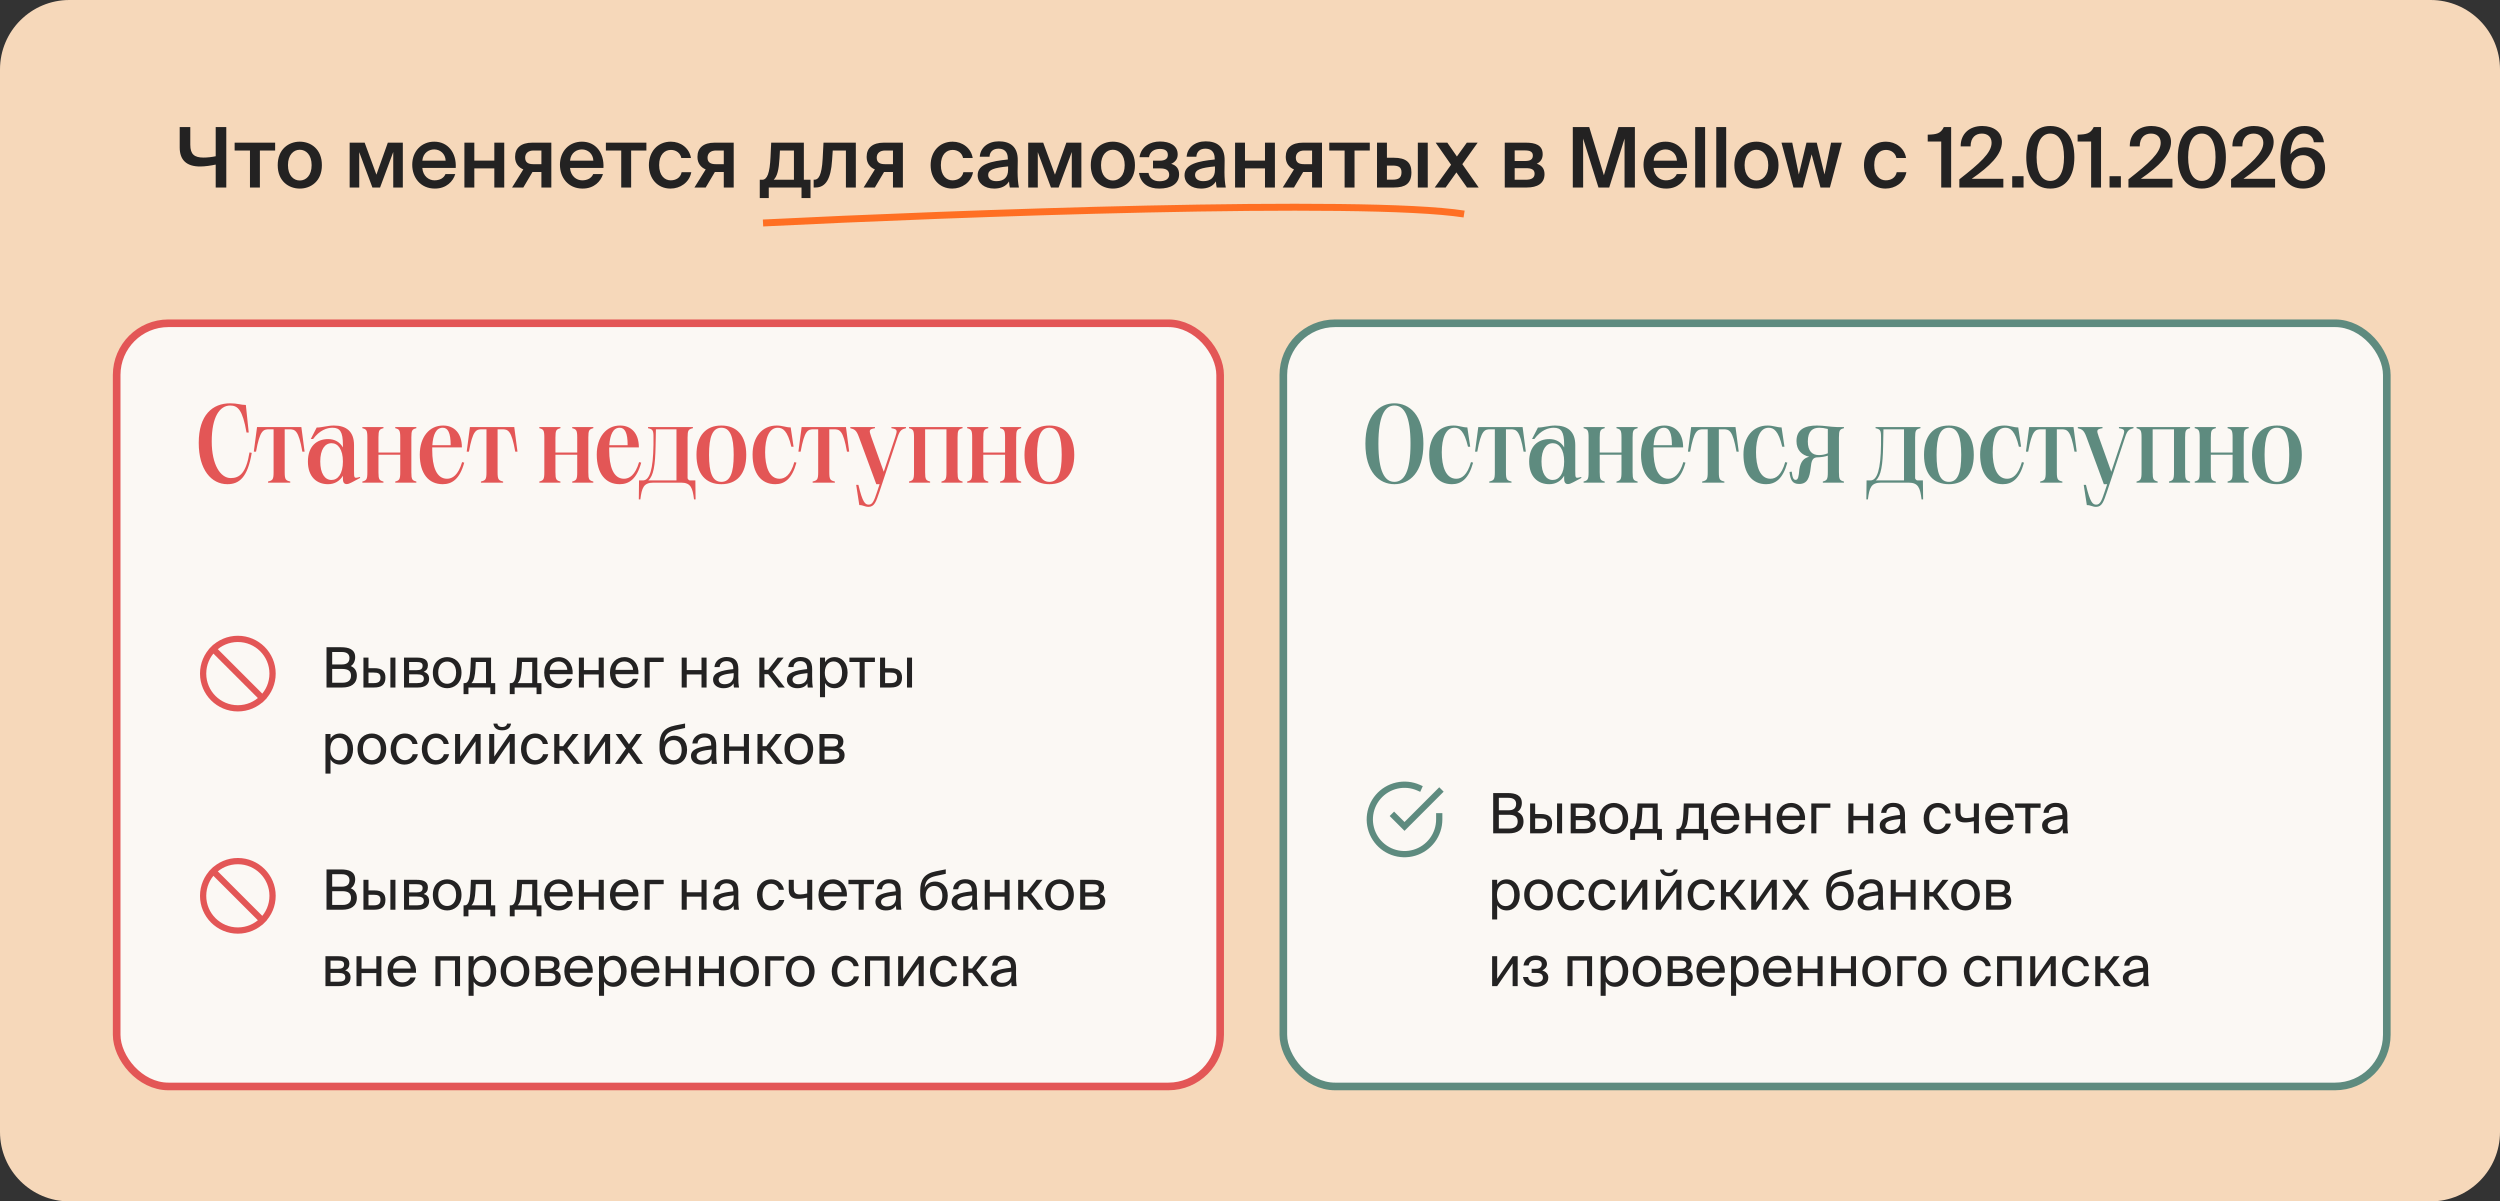 <svg width="720" height="346" viewBox="0 0 720 346" fill="none" xmlns="http://www.w3.org/2000/svg">
<rect x="0" y="0" width="720" height="346" fill="#333333" stroke="none"/>
<path d="M0 20C0 8.954 8.954 0 20 0H700C711.046 0 720 8.954 720 20V326C720 337.046 711.046 346 700 346H20C8.954 346 0 337.046 0 326V20Z" fill="#F6D8BA"/>
<path d="M65.171 54H62.123V47.4C60.755 47.688 59.075 47.952 57.635 47.952C53.747 47.952 51.755 46.104 51.755 42.48V36.6H54.803V41.688C54.803 44.448 55.979 45.384 58.643 45.384C59.651 45.384 61.019 45.24 62.123 45V36.6H65.171V54ZM74.847 43.344V54H71.991V43.344H67.575V41.088H79.239V43.344H74.847ZM92.702 47.568C92.702 52.224 89.486 54.312 86.342 54.312C83.198 54.312 79.982 52.224 79.982 47.568C79.982 42.912 83.198 40.8 86.342 40.8C89.486 40.8 92.702 42.912 92.702 47.568ZM86.342 51.984C88.142 51.984 89.75 50.544 89.75 47.568C89.75 44.592 88.142 43.128 86.342 43.128C84.542 43.128 82.934 44.592 82.934 47.568C82.934 50.544 84.542 51.984 86.342 51.984ZM116.013 54H113.253V43.776L109.461 54H107.253L103.461 43.824V54H100.701V41.088H105.021L108.405 50.304L111.693 41.088H116.013V54ZM121.628 48.36C121.82 50.76 123.5 51.936 125.132 51.936C126.62 51.936 127.796 51.336 128.3 50.136H131.108C130.508 52.2 128.588 54.312 125.252 54.312C121.1 54.312 118.724 51.144 118.724 47.448C118.724 43.56 121.388 40.8 125.06 40.8C129.02 40.8 131.492 44.016 131.252 48.36H121.628ZM121.628 46.272H128.348C128.276 44.256 126.74 43.032 125.06 43.032C123.716 43.032 121.868 43.824 121.628 46.272ZM142.364 54V48.504H136.604V54H133.748V41.088H136.604V46.248H142.364V41.088H145.22V54H142.364ZM158.781 54H155.925V49.536H153.357L150.717 54H147.477L150.717 48.792C149.349 48.24 148.341 47.04 148.341 45.192C148.341 42.576 150.069 41.088 153.285 41.088H158.781V54ZM153.693 43.344C152.205 43.344 151.245 44.088 151.245 45.408C151.245 46.776 152.133 47.28 153.573 47.28H155.925V43.344H153.693ZM164.168 48.36C164.36 50.76 166.04 51.936 167.672 51.936C169.16 51.936 170.336 51.336 170.84 50.136H173.648C173.048 52.2 171.128 54.312 167.792 54.312C163.64 54.312 161.264 51.144 161.264 47.448C161.264 43.56 163.928 40.8 167.6 40.8C171.56 40.8 174.032 44.016 173.792 48.36H164.168ZM164.168 46.272H170.888C170.816 44.256 169.28 43.032 167.6 43.032C166.256 43.032 164.408 43.824 164.168 46.272ZM181.769 43.344V54H178.913V43.344H174.497V41.088H186.161V43.344H181.769ZM199 45.504H196.216C195.976 44.136 194.776 43.176 193.216 43.176C191.44 43.176 189.832 44.496 189.832 47.544C189.832 50.616 191.464 51.936 193.144 51.936C194.536 51.936 195.952 51.312 196.312 49.584H199.096C198.52 52.608 195.856 54.312 193.096 54.312C189.352 54.312 186.88 51.408 186.88 47.568C186.88 43.728 189.376 40.8 193.216 40.8C196.024 40.8 198.52 42.624 199 45.504ZM211.305 54H208.449V49.536H205.881L203.241 54H200.001L203.241 48.792C201.873 48.24 200.865 47.04 200.865 45.192C200.865 42.576 202.593 41.088 205.809 41.088H211.305V54ZM206.217 43.344C204.729 43.344 203.769 44.088 203.769 45.408C203.769 46.776 204.657 47.28 206.097 47.28H208.449V43.344H206.217ZM233.43 57.048H230.838V54H221.406V57.048H218.814V51.768H219.51C220.95 51.768 221.694 49.896 221.91 45.192L222.102 41.088H231.51V51.768H233.43V57.048ZM228.654 43.344H224.622L224.502 45.528C224.31 48.936 223.83 50.784 222.822 51.768H228.654V43.344ZM243.623 54V43.344H239.831L239.639 46.128C239.303 51.504 237.815 54 234.863 54H234.335V51.744H234.623C235.679 51.744 236.663 50.616 236.927 45.72L237.167 41.088H246.479V54H243.623ZM260.031 54H257.175V49.536H254.607L251.967 54H248.727L251.967 48.792C250.599 48.24 249.591 47.04 249.591 45.192C249.591 42.576 251.319 41.088 254.535 41.088H260.031V54ZM254.943 43.344C253.455 43.344 252.495 44.088 252.495 45.408C252.495 46.776 253.383 47.28 254.823 47.28H257.175V43.344H254.943ZM280.141 45.504H277.357C277.117 44.136 275.917 43.176 274.357 43.176C272.581 43.176 270.973 44.496 270.973 47.544C270.973 50.616 272.605 51.936 274.285 51.936C275.677 51.936 277.093 51.312 277.453 49.584H280.237C279.661 52.608 276.997 54.312 274.237 54.312C270.493 54.312 268.021 51.408 268.021 47.568C268.021 43.728 270.517 40.8 274.357 40.8C277.165 40.8 279.661 42.624 280.141 45.504ZM281.57 50.448C281.57 47.232 285.53 46.416 290.258 45.936V45.696C290.258 43.488 288.986 42.816 287.57 42.816C286.13 42.816 285.05 43.584 284.978 45.144H282.17C282.362 42.504 284.546 40.704 287.666 40.704C290.762 40.704 293.186 42.12 293.114 46.248C293.114 46.896 293.066 48.408 293.066 49.584C293.066 51.216 293.21 52.92 293.45 54H290.834C290.738 53.448 290.642 53.136 290.594 52.248C289.778 53.64 288.242 54.312 286.346 54.312C283.538 54.312 281.57 52.8 281.57 50.448ZM290.33 47.928C286.25 48.312 284.594 48.888 284.594 50.376C284.594 51.504 285.53 52.176 286.97 52.176C289.082 52.176 290.33 51.096 290.33 48.912V47.928ZM311.435 54H308.675V43.776L304.883 54H302.675L298.883 43.824V54H296.123V41.088H300.443L303.827 50.304L307.115 41.088H311.435V54ZM326.866 47.568C326.866 52.224 323.65 54.312 320.506 54.312C317.362 54.312 314.146 52.224 314.146 47.568C314.146 42.912 317.362 40.8 320.506 40.8C323.65 40.8 326.866 42.912 326.866 47.568ZM320.506 51.984C322.306 51.984 323.914 50.544 323.914 47.568C323.914 44.592 322.306 43.128 320.506 43.128C318.706 43.128 317.098 44.592 317.098 47.568C317.098 50.544 318.706 51.984 320.506 51.984ZM339.581 50.208C339.581 53.064 337.085 54.312 333.845 54.312C330.989 54.312 328.517 53.064 328.037 49.8H330.773C331.013 51.264 332.117 52.2 333.941 52.2C335.741 52.2 336.725 51.456 336.725 50.352C336.725 49.032 335.789 48.504 334.181 48.504H332.069V46.272H334.037C335.429 46.272 336.341 45.768 336.341 44.664C336.341 43.488 335.621 42.888 334.037 42.888C332.453 42.888 331.133 43.68 330.917 45.264H328.181C328.637 42.216 331.229 40.752 334.085 40.752C336.893 40.752 339.173 41.904 339.173 44.472C339.173 45.696 338.549 46.632 337.301 47.184C338.693 47.592 339.581 48.504 339.581 50.208ZM341.149 50.448C341.149 47.232 345.109 46.416 349.837 45.936V45.696C349.837 43.488 348.565 42.816 347.149 42.816C345.709 42.816 344.629 43.584 344.557 45.144H341.749C341.941 42.504 344.125 40.704 347.245 40.704C350.341 40.704 352.765 42.12 352.693 46.248C352.693 46.896 352.645 48.408 352.645 49.584C352.645 51.216 352.789 52.92 353.029 54H350.413C350.317 53.448 350.221 53.136 350.173 52.248C349.357 53.64 347.821 54.312 345.925 54.312C343.117 54.312 341.149 52.8 341.149 50.448ZM349.909 47.928C345.829 48.312 344.173 48.888 344.173 50.376C344.173 51.504 345.109 52.176 346.549 52.176C348.661 52.176 349.909 51.096 349.909 48.912V47.928ZM364.317 54V48.504H358.557V54H355.701V41.088H358.557V46.248H364.317V41.088H367.173V54H364.317ZM380.734 54H377.878V49.536H375.31L372.67 54H369.43L372.67 48.792C371.302 48.24 370.294 47.04 370.294 45.192C370.294 42.576 372.022 41.088 375.238 41.088H380.734V54ZM375.646 43.344C374.158 43.344 373.198 44.088 373.198 45.408C373.198 46.776 374.086 47.28 375.526 47.28H377.878V43.344H375.646ZM390.105 43.344V54H387.249V43.344H382.833V41.088H394.497V43.344H390.105ZM396.576 54V41.088H399.432V45.432H401.424C404.952 45.432 406.488 46.8 406.488 49.632C406.488 52.896 404.688 54 401.496 54H396.576ZM408.336 54V41.088H411.192V54H408.336ZM399.432 51.744H401.088C402.792 51.744 403.632 51.216 403.632 49.608C403.632 48.144 402.792 47.688 401.064 47.688H399.432V51.744ZM421.15 47.28L425.854 54H422.494L419.446 49.656L416.35 54H413.206L417.91 47.448L413.47 41.088H416.83L419.59 45.072L422.446 41.088H425.566L421.15 47.28ZM439.445 41.088C442.133 41.088 444.293 41.76 444.293 44.424C444.293 45.696 443.693 46.656 442.589 47.16C443.861 47.544 444.821 48.456 444.821 50.136C444.821 52.896 442.661 54 439.757 54H433.373V41.088H439.445ZM439.229 46.368C440.621 46.368 441.461 45.96 441.461 44.808C441.461 43.68 440.597 43.32 439.205 43.32H436.229V46.368H439.229ZM436.229 51.768H439.421C441.101 51.768 441.965 51.192 441.965 50.04C441.965 48.84 441.101 48.432 439.397 48.432H436.229V51.768ZM460.359 54L455.943 39.912V54H452.967V36.6H457.695L461.919 50.472L466.119 36.6H470.847V54H467.871V39.912L463.455 54H460.359ZM476.238 48.36C476.43 50.76 478.11 51.936 479.742 51.936C481.23 51.936 482.406 51.336 482.91 50.136H485.718C485.118 52.2 483.198 54.312 479.862 54.312C475.71 54.312 473.334 51.144 473.334 47.448C473.334 43.56 475.998 40.8 479.67 40.8C483.63 40.8 486.102 44.016 485.862 48.36H476.238ZM476.238 46.272H482.958C482.886 44.256 481.35 43.032 479.67 43.032C478.326 43.032 476.478 43.824 476.238 46.272ZM491.069 54H488.213V36.6H491.069V54ZM497.14 54H494.284V36.6H497.14V54ZM512.21 47.568C512.21 52.224 508.994 54.312 505.85 54.312C502.706 54.312 499.49 52.224 499.49 47.568C499.49 42.912 502.706 40.8 505.85 40.8C508.994 40.8 512.21 42.912 512.21 47.568ZM505.85 51.984C507.65 51.984 509.258 50.544 509.258 47.568C509.258 44.592 507.65 43.128 505.85 43.128C504.05 43.128 502.442 44.592 502.442 47.568C502.442 50.544 504.05 51.984 505.85 51.984ZM520.269 41.088H523.221L525.453 50.256L527.349 41.088H530.445L527.013 54H524.301L521.757 44.448L519.213 54H516.501L513.069 41.088H516.165L518.061 50.256L520.269 41.088ZM548.945 45.504H546.161C545.921 44.136 544.721 43.176 543.161 43.176C541.385 43.176 539.777 44.496 539.777 47.544C539.777 50.616 541.409 51.936 543.089 51.936C544.481 51.936 545.897 51.312 546.257 49.584H549.041C548.465 52.608 545.801 54.312 543.041 54.312C539.297 54.312 536.825 51.408 536.825 47.568C536.825 43.728 539.321 40.8 543.161 40.8C545.969 40.8 548.465 42.624 548.945 45.504ZM559.072 54V40.752H555.184V38.784C557.704 38.712 558.928 38.496 559.816 36.6H561.928V54H559.072ZM576.554 40.896C576.554 44.496 573.098 47.856 567.842 51.504H576.962V54H564.29V51.648C570.098 47.112 573.578 44.04 573.578 41.136C573.578 39.456 572.474 38.472 570.77 38.472C569.114 38.472 567.53 39.456 567.53 42.168H564.674C564.626 38.664 567.074 36.288 570.89 36.288C574.106 36.288 576.554 37.944 576.554 40.896ZM579.518 54V50.736H582.782V54H579.518ZM583.565 45.288C583.565 39.96 585.845 36.288 590.477 36.288C595.133 36.288 597.413 39.96 597.413 45.288C597.413 50.64 595.133 54.312 590.477 54.312C585.845 54.312 583.565 50.64 583.565 45.288ZM594.437 45.288C594.437 40.896 592.997 38.472 590.477 38.472C587.981 38.472 586.541 40.896 586.541 45.288C586.541 49.68 587.981 52.104 590.477 52.104C592.997 52.104 594.437 49.68 594.437 45.288ZM602.243 54V40.752H598.355V38.784C600.875 38.712 602.099 38.496 602.987 36.6H605.099V54H602.243ZM607.549 54V50.736H610.813V54H607.549ZM625.257 40.896C625.257 44.496 621.801 47.856 616.545 51.504H625.665V54H612.993V51.648C618.801 47.112 622.281 44.04 622.281 41.136C622.281 39.456 621.177 38.472 619.473 38.472C617.817 38.472 616.233 39.456 616.233 42.168H613.377C613.329 38.664 615.777 36.288 619.593 36.288C622.809 36.288 625.257 37.944 625.257 40.896ZM627.206 45.288C627.206 39.96 629.486 36.288 634.118 36.288C638.774 36.288 641.054 39.96 641.054 45.288C641.054 50.64 638.774 54.312 634.118 54.312C629.486 54.312 627.206 50.64 627.206 45.288ZM638.078 45.288C638.078 40.896 636.638 38.472 634.118 38.472C631.622 38.472 630.182 40.896 630.182 45.288C630.182 49.68 631.622 52.104 634.118 52.104C636.638 52.104 638.078 49.68 638.078 45.288ZM654.812 40.896C654.812 44.496 651.356 47.856 646.1 51.504H655.22V54H642.548V51.648C648.356 47.112 651.836 44.04 651.836 41.136C651.836 39.456 650.732 38.472 649.028 38.472C647.372 38.472 645.788 39.456 645.788 42.168H642.932C642.884 38.664 645.332 36.288 649.148 36.288C652.364 36.288 654.812 37.944 654.812 40.896ZM659.665 44.424C660.433 43.32 661.849 42.432 663.841 42.432C667.057 42.432 669.625 44.736 669.625 48.36C669.625 51.84 667.033 54.312 663.289 54.312C658.777 54.312 656.761 50.904 656.761 45.816C656.761 40.8 658.585 36.288 663.673 36.288C667.321 36.288 669.049 38.64 669.289 40.968H666.385C666.193 39.288 665.017 38.472 663.457 38.472C661.105 38.472 659.713 40.848 659.665 44.424ZM663.265 52.104C665.257 52.104 666.673 50.712 666.673 48.408C666.673 46.128 665.257 44.688 663.289 44.688C661.321 44.688 659.881 46.128 659.881 48.408C659.881 50.712 661.297 52.104 663.265 52.104Z" fill="#232222"/>
<rect x="33.6" y="93.1" width="317.8" height="219.8" rx="14.9" fill="#FBF8F4"/>
<rect x="33.6" y="93.1" width="317.8" height="219.8" rx="14.9" stroke="#E35656" stroke-width="2.2"/>
<path d="M57.236 127.544C57.236 119.48 61.236 116.152 66.292 116.152C68.436 116.152 69.364 116.632 70.804 116.632L71.636 124.568H70.996C69.876 118.04 68.5 116.792 66.292 116.792C63.316 116.792 60.98 119.992 60.98 127.128C60.98 133.816 63.476 137.688 66.452 137.688C68.98 137.688 70.868 136.312 71.86 130.296L72.5 130.424C71.316 137.56 68.852 139.448 65.492 139.448C60.884 139.448 57.236 135.32 57.236 127.544ZM73.097 130.072L74.025 123H86.793L87.721 130.072H87.081C85.993 123.896 85.001 123.64 83.305 123.64H81.993V135.992C81.993 138.136 82.281 138.36 83.593 138.68V139H77.193V138.68C78.505 138.36 78.793 138.136 78.793 135.992V123.64H77.513C75.817 123.64 74.857 123.896 73.737 130.072H73.097ZM99.847 139.416C99.175 139.416 98.759 139 98.759 137.912V137.016C97.863 138.52 96.391 139.448 94.471 139.448C91.271 139.448 88.679 137.4 88.679 132.92C88.679 128.472 91.271 126.456 94.503 126.456C96.423 126.456 97.863 127.32 98.759 128.856V128.12C98.759 124.376 97.927 123.192 95.751 123.192C94.215 123.192 92.071 123.864 90.183 126.424H89.511L91.207 123.128C92.807 123.128 94.311 122.552 96.167 122.552C99.719 122.552 101.959 124.248 101.959 128.184V135.608C101.959 137.752 101.959 137.848 103.623 137.368L103.751 137.624L101.351 138.904C100.711 139.224 100.295 139.416 99.847 139.416ZM92.231 132.92C92.231 136.344 93.543 138.232 95.463 138.232C97.319 138.232 98.759 136.472 98.759 132.92C98.759 129.4 97.319 127.64 95.495 127.64C93.543 127.64 92.231 129.496 92.231 132.92ZM113.829 139V138.68C114.981 138.36 115.269 138.136 115.269 135.992V130.968H108.997V135.992C108.997 138.136 109.253 138.36 110.437 138.68V139H104.357V138.68C105.509 138.36 105.797 138.136 105.797 135.992V126.008C105.797 123.864 105.509 123.64 104.357 123.32V123H110.437V123.32C109.253 123.64 108.997 123.864 108.997 126.008V130.328H115.269V126.008C115.269 123.864 114.981 123.64 113.829 123.32V123H119.909V123.32C118.725 123.64 118.469 123.864 118.469 126.008V135.992C118.469 138.136 118.725 138.36 119.909 138.68V139H113.829ZM120.898 130.936C120.898 125.816 123.682 122.552 127.618 122.552C130.754 122.552 133.026 124.696 133.026 128.856H124.482V129.688C124.482 134.232 125.634 137.88 128.738 137.88C130.274 137.88 131.97 136.888 133.09 133.08L133.698 133.24C132.386 138.072 130.114 139.448 127.49 139.448C123.426 139.448 120.898 136.376 120.898 130.936ZM124.514 128.216H129.794C129.794 124.632 128.994 123.192 127.522 123.192C125.602 123.192 124.738 125.112 124.514 128.216ZM134.409 130.072L135.337 123H148.105L149.033 130.072H148.393C147.305 123.896 146.313 123.64 144.617 123.64H143.305V135.992C143.305 138.136 143.593 138.36 144.905 138.68V139H138.505V138.68C139.817 138.36 140.105 138.136 140.105 135.992V123.64H138.825C137.129 123.64 136.169 123.896 135.049 130.072H134.409ZM164.798 139V138.68C165.95 138.36 166.238 138.136 166.238 135.992V130.968H159.966V135.992C159.966 138.136 160.222 138.36 161.406 138.68V139H155.326V138.68C156.478 138.36 156.766 138.136 156.766 135.992V126.008C156.766 123.864 156.478 123.64 155.326 123.32V123H161.406V123.32C160.222 123.64 159.966 123.864 159.966 126.008V130.328H166.238V126.008C166.238 123.864 165.95 123.64 164.798 123.32V123H170.878V123.32C169.694 123.64 169.438 123.864 169.438 126.008V135.992C169.438 138.136 169.694 138.36 170.878 138.68V139H164.798ZM171.866 130.936C171.866 125.816 174.65 122.552 178.586 122.552C181.722 122.552 183.994 124.696 183.994 128.856H175.45V129.688C175.45 134.232 176.602 137.88 179.706 137.88C181.242 137.88 182.938 136.888 184.058 133.08L184.666 133.24C183.354 138.072 181.082 139.448 178.458 139.448C174.394 139.448 171.866 136.376 171.866 130.936ZM175.482 128.216H180.762C180.762 124.632 179.962 123.192 178.49 123.192C176.57 123.192 175.706 125.112 175.482 128.216ZM185.16 138.36C187.112 138.36 188.104 135.192 188.2 128.088V126.008C188.232 123.864 187.944 123.64 186.632 123.32V123H199.56V123.32C198.28 123.64 198.024 123.864 198.024 126.008V137.72C198.024 137.72 198.184 138.36 198.76 138.36H200.264L200.328 143.832H199.88C199.464 140.472 198.952 139 196.104 139H188.2C185.352 139 184.84 140.472 184.424 143.832H183.976L184.04 138.36H185.16ZM186.696 138.36H194.824V123.64H188.904L188.808 128.536C188.712 133.816 188.232 137.112 186.696 138.36ZM207.752 139.448C203.336 139.448 200.584 136.568 200.584 131C200.584 125.432 203.336 122.552 207.752 122.552C212.168 122.552 214.92 125.4 214.92 131C214.92 136.568 212.168 139.448 207.752 139.448ZM204.2 131C204.2 136.248 205.224 138.776 207.752 138.776C210.28 138.776 211.304 136.248 211.304 131C211.304 125.752 210.28 123.192 207.752 123.192C205.224 123.192 204.2 125.752 204.2 131ZM216.741 130.872C216.741 125.816 219.525 122.552 223.685 122.552C225.349 122.552 226.309 123.096 227.717 123.096L228.549 128.664H227.909C226.821 123.992 225.413 123.192 224.005 123.192C221.477 123.192 220.357 126.232 220.357 130.264C220.357 134.2 221.445 137.88 224.517 137.88C226.053 137.88 227.685 136.888 228.773 133.08L229.381 133.24C228.069 138.008 225.893 139.448 223.269 139.448C219.237 139.448 216.741 136.376 216.741 130.872ZM229.941 130.072L230.868 123H243.637L244.565 130.072H243.925C242.837 123.896 241.845 123.64 240.149 123.64H238.837V135.992C238.837 138.136 239.125 138.36 240.437 138.68V139H234.036V138.68C235.349 138.36 235.637 138.136 235.637 135.992V123.64H234.357C232.661 123.64 231.701 123.896 230.581 130.072H229.941ZM250.131 145.976C249.075 145.976 248.595 145.464 247.475 145.464L246.579 139.64H247.219C248.435 144.76 249.171 145.336 250.195 145.336C251.219 145.336 251.699 144.408 252.563 141.752L253.331 139.448H252.371L247.347 125.816C246.611 123.8 246.035 123.64 244.883 123.32V123H251.987V123.32C250.291 123.64 250.195 123.8 250.931 125.848L254.515 135.864L257.843 125.848C258.515 123.832 258.419 123.64 256.723 123.32V123H260.915V123.32C259.731 123.64 259.187 123.832 258.515 125.848L253.267 141.688C252.339 144.408 251.859 145.976 250.131 145.976ZM277.219 123V123.32C276.035 123.64 275.779 123.864 275.779 126.008V135.992C275.779 138.136 276.035 138.36 277.219 138.68V139H271.139V138.68C272.291 138.36 272.579 138.136 272.579 135.992V123.64H266.435V135.992C266.435 138.136 266.691 138.36 267.875 138.68V139H261.795V138.68C262.947 138.36 263.235 138.136 263.235 135.992V126.008C263.235 123.864 262.947 123.64 261.795 123.32V123H277.219ZM288.017 139V138.68C289.169 138.36 289.457 138.136 289.457 135.992V130.968H283.185V135.992C283.185 138.136 283.441 138.36 284.625 138.68V139H278.545V138.68C279.697 138.36 279.985 138.136 279.985 135.992V126.008C279.985 123.864 279.697 123.64 278.545 123.32V123H284.625V123.32C283.441 123.64 283.185 123.864 283.185 126.008V130.328H289.457V126.008C289.457 123.864 289.169 123.64 288.017 123.32V123H294.097V123.32C292.913 123.64 292.657 123.864 292.657 126.008V135.992C292.657 138.136 292.913 138.36 294.097 138.68V139H288.017ZM302.22 139.448C297.804 139.448 295.052 136.568 295.052 131C295.052 125.432 297.804 122.552 302.22 122.552C306.636 122.552 309.388 125.4 309.388 131C309.388 136.568 306.636 139.448 302.22 139.448ZM298.668 131C298.668 136.248 299.692 138.776 302.22 138.776C304.748 138.776 305.772 136.248 305.772 131C305.772 125.752 304.748 123.192 302.22 123.192C299.692 123.192 298.668 125.752 298.668 131Z" fill="#E35656"/>
<path d="M61.43 186.93L75.57 201.07M78.5 194C78.5 199.523 74.023 204 68.5 204C62.977 204 58.5 199.523 58.5 194C58.5 188.477 62.977 184 68.5 184C74.023 184 78.5 188.477 78.5 194Z" stroke="#E35656" stroke-width="1.8" stroke-linecap="square"/>
<path d="M94.036 186.4H98.212C100.372 186.4 102.292 186.96 102.292 189.264C102.292 190.368 101.812 191.36 101.012 191.824C102.116 192.288 102.772 193.152 102.772 194.576C102.772 197.04 100.932 198 98.612 198H94.036V186.4ZM95.668 191.36H98.468C99.796 191.36 100.644 190.848 100.644 189.488C100.644 188.304 99.764 187.776 98.468 187.776H95.668V191.36ZM95.668 196.624H98.628C100.276 196.624 101.092 195.904 101.092 194.592C101.092 193.232 100.276 192.656 98.532 192.656H95.668V196.624ZM104.67 198V189.392H106.126V192.432H107.79C110.014 192.432 111.006 193.328 111.006 195.152C111.006 197.28 109.742 198 107.774 198H104.67ZM112.43 198V189.392H113.886V198H112.43ZM106.126 196.736H107.646C108.926 196.736 109.582 196.32 109.582 195.152C109.582 194 108.926 193.696 107.598 193.696H106.126V196.736ZM120.101 189.392C121.829 189.392 123.237 189.84 123.237 191.584C123.237 192.496 122.821 193.136 122.037 193.472C122.917 193.728 123.589 194.336 123.589 195.488C123.589 197.28 122.197 198 120.357 198H116.357V189.392H120.101ZM120.005 193.008C121.061 193.008 121.717 192.72 121.717 191.744C121.717 190.848 121.029 190.656 119.957 190.656H117.813V193.008H120.005ZM117.813 196.736H120.133C121.413 196.736 122.069 196.368 122.069 195.472C122.069 194.528 121.413 194.208 120.085 194.208H117.813V196.736ZM132.911 193.728C132.911 196.848 130.783 198.208 128.783 198.208C126.783 198.208 124.655 196.848 124.655 193.728C124.655 190.608 126.783 189.248 128.783 189.248C130.783 189.248 132.911 190.608 132.911 193.728ZM128.783 196.928C130.095 196.928 131.359 195.936 131.359 193.728C131.359 191.44 130.095 190.528 128.783 190.528C127.471 190.528 126.207 191.376 126.207 193.728C126.207 196.016 127.471 196.928 128.783 196.928ZM142.624 199.904H141.216V198H134.912V199.904H133.504V196.736H133.888C134.864 196.736 135.36 195.456 135.504 192.16L135.616 189.392H141.424V196.736H142.624V199.904ZM139.968 190.656H137.024L136.944 192.304C136.816 194.864 136.448 196.08 135.776 196.736H139.968V190.656ZM155.936 199.904H154.528V198H148.224V199.904H146.816V196.736H147.2C148.176 196.736 148.672 195.456 148.816 192.16L148.928 189.392H154.736V196.736H155.936V199.904ZM153.28 190.656H150.336L150.256 192.304C150.128 194.864 149.76 196.08 149.088 196.736H153.28V190.656ZM158.3 194.176C158.364 196.032 159.676 196.928 160.956 196.928C162.236 196.928 162.94 196.352 163.308 195.504H164.812C164.412 196.992 163.052 198.208 160.956 198.208C158.236 198.208 156.732 196.256 156.732 193.712C156.732 190.992 158.556 189.248 160.908 189.248C163.532 189.248 165.116 191.456 164.924 194.176H158.3ZM158.316 192.928H163.388C163.356 191.712 162.444 190.496 160.908 190.496C159.612 190.496 158.444 191.2 158.316 192.928ZM172.428 198V194.24H168.172V198H166.716V189.392H168.172V192.976H172.428V189.392H173.884V198H172.428ZM177.237 194.176C177.301 196.032 178.613 196.928 179.893 196.928C181.173 196.928 181.877 196.352 182.245 195.504H183.749C183.349 196.992 181.989 198.208 179.893 198.208C177.173 198.208 175.669 196.256 175.669 193.712C175.669 190.992 177.493 189.248 179.845 189.248C182.469 189.248 184.053 191.456 183.861 194.176H177.237ZM177.253 192.928H182.325C182.293 191.712 181.381 190.496 179.845 190.496C178.549 190.496 177.381 191.2 177.253 192.928ZM187.11 190.656V198H185.654V189.392H191.142V190.656H187.11ZM202.038 198V194.24H197.782V198H196.326V189.392H197.782V192.976H202.038V189.392H203.494V198H202.038ZM205.359 195.728C205.359 193.696 207.647 193.104 211.183 192.704V192.496C211.183 190.928 210.303 190.4 209.231 190.4C208.031 190.4 207.327 191.056 207.263 192.112H205.759C205.903 190.256 207.535 189.216 209.215 189.216C211.583 189.216 212.655 190.352 212.639 192.768L212.623 194.752C212.607 196.192 212.687 197.184 212.847 198H211.375C211.327 197.68 211.279 197.328 211.263 196.816C210.735 197.696 209.839 198.208 208.319 198.208C206.703 198.208 205.359 197.312 205.359 195.728ZM211.295 193.856C208.655 194.128 206.975 194.512 206.975 195.696C206.975 196.512 207.599 197.056 208.639 197.056C209.999 197.056 211.295 196.432 211.295 194.4V193.856ZM221.261 194.176H220.157V198H218.685V189.392H220.157V192.912H221.229L223.965 189.392H225.693L222.445 193.456L226.029 198H224.221L221.261 194.176ZM226.624 195.728C226.624 193.696 228.912 193.104 232.448 192.704V192.496C232.448 190.928 231.568 190.4 230.496 190.4C229.296 190.4 228.592 191.056 228.528 192.112H227.024C227.168 190.256 228.8 189.216 230.48 189.216C232.848 189.216 233.92 190.352 233.904 192.768L233.888 194.752C233.872 196.192 233.952 197.184 234.112 198H232.64C232.592 197.68 232.544 197.328 232.528 196.816C232 197.696 231.104 198.208 229.584 198.208C227.968 198.208 226.624 197.312 226.624 195.728ZM232.56 193.856C229.92 194.128 228.24 194.512 228.24 195.696C228.24 196.512 228.864 197.056 229.904 197.056C231.264 197.056 232.56 196.432 232.56 194.4V193.856ZM237.61 189.392V190.752C238.138 189.84 239.05 189.248 240.426 189.248C242.394 189.248 244.106 190.896 244.106 193.728C244.106 196.576 242.394 198.208 240.426 198.208C239.05 198.208 238.138 197.616 237.61 196.704V200.8H236.154V189.392H237.61ZM240.058 196.96C241.546 196.96 242.522 195.776 242.522 193.728C242.522 191.68 241.546 190.496 240.058 190.496C238.762 190.496 237.546 191.456 237.546 193.728C237.546 196 238.762 196.96 240.058 196.96ZM249.031 190.656V198H247.575V190.656H244.631V189.392H251.975V190.656H249.031ZM253.451 198V189.392H254.907V192.432H256.571C258.795 192.432 259.787 193.328 259.787 195.152C259.787 197.28 258.523 198 256.555 198H253.451ZM261.211 198V189.392H262.667V198H261.211ZM254.907 196.736H256.427C257.707 196.736 258.363 196.32 258.363 195.152C258.363 194 257.707 193.696 256.379 193.696H254.907V196.736ZM95.188 211.392V212.752C95.716 211.84 96.628 211.248 98.004 211.248C99.972 211.248 101.684 212.896 101.684 215.728C101.684 218.576 99.972 220.208 98.004 220.208C96.628 220.208 95.716 219.616 95.188 218.704V222.8H93.732V211.392H95.188ZM97.636 218.96C99.124 218.96 100.1 217.776 100.1 215.728C100.1 213.68 99.124 212.496 97.636 212.496C96.34 212.496 95.124 213.456 95.124 215.728C95.124 218 96.34 218.96 97.636 218.96ZM111.223 215.728C111.223 218.848 109.095 220.208 107.095 220.208C105.095 220.208 102.967 218.848 102.967 215.728C102.967 212.608 105.095 211.248 107.095 211.248C109.095 211.248 111.223 212.608 111.223 215.728ZM107.095 218.928C108.407 218.928 109.671 217.936 109.671 215.728C109.671 213.44 108.407 212.528 107.095 212.528C105.783 212.528 104.519 213.376 104.519 215.728C104.519 218.016 105.783 218.928 107.095 218.928ZM120.258 214.272H118.786C118.578 213.248 117.682 212.528 116.562 212.528C115.266 212.528 114.082 213.536 114.082 215.696C114.082 217.888 115.282 218.928 116.562 218.928C117.778 218.928 118.642 218.112 118.85 217.2H120.354C120.066 218.816 118.514 220.208 116.514 220.208C114.049 220.208 112.498 218.336 112.498 215.712C112.498 213.152 114.114 211.248 116.658 211.248C118.738 211.248 120.066 212.816 120.258 214.272ZM129.242 214.272H127.77C127.562 213.248 126.666 212.528 125.546 212.528C124.25 212.528 123.066 213.536 123.066 215.696C123.066 217.888 124.266 218.928 125.546 218.928C126.762 218.928 127.626 218.112 127.834 217.2H129.338C129.05 218.816 127.498 220.208 125.498 220.208C123.034 220.208 121.482 218.336 121.482 215.712C121.482 213.152 123.098 211.248 125.642 211.248C127.722 211.248 129.05 212.816 129.242 214.272ZM136.964 213.504L132.516 220H131.06V211.392H132.516V217.888L136.964 211.392H138.42V220H136.964V213.504ZM144.616 210.336C142.84 210.336 142.2 209.36 142.104 208.4H143.24C143.304 208.912 143.704 209.376 144.632 209.376C145.56 209.376 145.976 208.912 146.04 208.4H147.176C147.064 209.36 146.44 210.336 144.616 210.336ZM146.792 213.504L142.344 220H140.888V211.392H142.344V217.888L146.792 211.392H148.248V220H146.792V213.504ZM157.804 214.272H156.332C156.124 213.248 155.228 212.528 154.108 212.528C152.812 212.528 151.628 213.536 151.628 215.696C151.628 217.888 152.828 218.928 154.108 218.928C155.324 218.928 156.188 218.112 156.396 217.2H157.9C157.612 218.816 156.06 220.208 154.06 220.208C151.596 220.208 150.044 218.336 150.044 215.712C150.044 213.152 151.66 211.248 154.204 211.248C156.284 211.248 157.612 212.816 157.804 214.272ZM162.199 216.176H161.095V220H159.623V211.392H161.095V214.912H162.167L164.903 211.392H166.631L163.383 215.456L166.967 220H165.159L162.199 216.176ZM174.261 213.504L169.813 220H168.357V211.392H169.813V217.888L174.261 211.392H175.717V220H174.261V213.504ZM181.961 215.504L185.177 220H183.433L181.097 216.72L178.777 220H177.113L180.281 215.568L177.305 211.392H179.049L181.145 214.352L183.257 211.392H184.889L181.961 215.504ZM197.877 215.968C197.877 218.736 196.101 220.208 193.989 220.208C191.765 220.208 189.941 218.656 189.941 215.52V214.528C189.973 211.424 191.013 209.616 194.469 208.928L197.301 208.368V209.664L194.549 210.256C192.469 210.704 191.445 211.504 191.237 213.648C191.813 212.464 192.981 211.888 194.245 211.888C196.197 211.888 197.877 213.248 197.877 215.968ZM196.325 216C196.325 214.112 195.317 213.152 194.005 213.152C192.693 213.152 191.509 214.048 191.509 215.984C191.509 217.808 192.533 218.944 193.989 218.944C195.397 218.944 196.325 217.856 196.325 216ZM198.999 217.728C198.999 215.696 201.287 215.104 204.823 214.704V214.496C204.823 212.928 203.943 212.4 202.871 212.4C201.671 212.4 200.967 213.056 200.903 214.112H199.399C199.543 212.256 201.175 211.216 202.855 211.216C205.223 211.216 206.295 212.352 206.279 214.768L206.263 216.752C206.247 218.192 206.327 219.184 206.487 220H205.015C204.967 219.68 204.919 219.328 204.903 218.816C204.375 219.696 203.479 220.208 201.959 220.208C200.343 220.208 198.999 219.312 198.999 217.728ZM204.935 215.856C202.295 216.128 200.615 216.512 200.615 217.696C200.615 218.512 201.239 219.056 202.279 219.056C203.639 219.056 204.935 218.432 204.935 216.4V215.856ZM214.241 220V216.24H209.985V220H208.529V211.392H209.985V214.976H214.241V211.392H215.697V220H214.241ZM220.73 216.176H219.626V220H218.154V211.392H219.626V214.912H220.698L223.434 211.392H225.162L221.914 215.456L225.498 220H223.69L220.73 216.176ZM234.192 215.728C234.192 218.848 232.064 220.208 230.064 220.208C228.064 220.208 225.936 218.848 225.936 215.728C225.936 212.608 228.064 211.248 230.064 211.248C232.064 211.248 234.192 212.608 234.192 215.728ZM230.064 218.928C231.376 218.928 232.64 217.936 232.64 215.728C232.64 213.44 231.376 212.528 230.064 212.528C228.752 212.528 227.488 213.376 227.488 215.728C227.488 218.016 228.752 218.928 230.064 218.928ZM239.757 211.392C241.485 211.392 242.893 211.84 242.893 213.584C242.893 214.496 242.477 215.136 241.693 215.472C242.573 215.728 243.245 216.336 243.245 217.488C243.245 219.28 241.853 220 240.013 220H236.013V211.392H239.757ZM239.661 215.008C240.717 215.008 241.373 214.72 241.373 213.744C241.373 212.848 240.685 212.656 239.613 212.656H237.469V215.008H239.661ZM237.469 218.736H239.789C241.069 218.736 241.725 218.368 241.725 217.472C241.725 216.528 241.069 216.208 239.741 216.208H237.469V218.736Z" fill="#232222"/>
<path d="M61.43 250.93L75.57 265.07M78.5 258C78.5 263.523 74.023 268 68.5 268C62.977 268 58.5 263.523 58.5 258C58.5 252.477 62.977 248 68.5 248C74.023 248 78.5 252.477 78.5 258Z" stroke="#E35656" stroke-width="1.8" stroke-linecap="square"/>
<path d="M94.036 250.4H98.212C100.372 250.4 102.292 250.96 102.292 253.264C102.292 254.368 101.812 255.36 101.012 255.824C102.116 256.288 102.772 257.152 102.772 258.576C102.772 261.04 100.932 262 98.612 262H94.036V250.4ZM95.668 255.36H98.468C99.796 255.36 100.644 254.848 100.644 253.488C100.644 252.304 99.764 251.776 98.468 251.776H95.668V255.36ZM95.668 260.624H98.628C100.276 260.624 101.092 259.904 101.092 258.592C101.092 257.232 100.276 256.656 98.532 256.656H95.668V260.624ZM104.67 262V253.392H106.126V256.432H107.79C110.014 256.432 111.006 257.328 111.006 259.152C111.006 261.28 109.742 262 107.774 262H104.67ZM112.43 262V253.392H113.886V262H112.43ZM106.126 260.736H107.646C108.926 260.736 109.582 260.32 109.582 259.152C109.582 258 108.926 257.696 107.598 257.696H106.126V260.736ZM120.101 253.392C121.829 253.392 123.237 253.84 123.237 255.584C123.237 256.496 122.821 257.136 122.037 257.472C122.917 257.728 123.589 258.336 123.589 259.488C123.589 261.28 122.197 262 120.357 262H116.357V253.392H120.101ZM120.005 257.008C121.061 257.008 121.717 256.72 121.717 255.744C121.717 254.848 121.029 254.656 119.957 254.656H117.813V257.008H120.005ZM117.813 260.736H120.133C121.413 260.736 122.069 260.368 122.069 259.472C122.069 258.528 121.413 258.208 120.085 258.208H117.813V260.736ZM132.911 257.728C132.911 260.848 130.783 262.208 128.783 262.208C126.783 262.208 124.655 260.848 124.655 257.728C124.655 254.608 126.783 253.248 128.783 253.248C130.783 253.248 132.911 254.608 132.911 257.728ZM128.783 260.928C130.095 260.928 131.359 259.936 131.359 257.728C131.359 255.44 130.095 254.528 128.783 254.528C127.471 254.528 126.207 255.376 126.207 257.728C126.207 260.016 127.471 260.928 128.783 260.928ZM142.624 263.904H141.216V262H134.912V263.904H133.504V260.736H133.888C134.864 260.736 135.36 259.456 135.504 256.16L135.616 253.392H141.424V260.736H142.624V263.904ZM139.968 254.656H137.024L136.944 256.304C136.816 258.864 136.448 260.08 135.776 260.736H139.968V254.656ZM155.936 263.904H154.528V262H148.224V263.904H146.816V260.736H147.2C148.176 260.736 148.672 259.456 148.816 256.16L148.928 253.392H154.736V260.736H155.936V263.904ZM153.28 254.656H150.336L150.256 256.304C150.128 258.864 149.76 260.08 149.088 260.736H153.28V254.656ZM158.3 258.176C158.364 260.032 159.676 260.928 160.956 260.928C162.236 260.928 162.94 260.352 163.308 259.504H164.812C164.412 260.992 163.052 262.208 160.956 262.208C158.236 262.208 156.732 260.256 156.732 257.712C156.732 254.992 158.556 253.248 160.908 253.248C163.532 253.248 165.116 255.456 164.924 258.176H158.3ZM158.316 256.928H163.388C163.356 255.712 162.444 254.496 160.908 254.496C159.612 254.496 158.444 255.2 158.316 256.928ZM172.428 262V258.24H168.172V262H166.716V253.392H168.172V256.976H172.428V253.392H173.884V262H172.428ZM177.237 258.176C177.301 260.032 178.613 260.928 179.893 260.928C181.173 260.928 181.877 260.352 182.245 259.504H183.749C183.349 260.992 181.989 262.208 179.893 262.208C177.173 262.208 175.669 260.256 175.669 257.712C175.669 254.992 177.493 253.248 179.845 253.248C182.469 253.248 184.053 255.456 183.861 258.176H177.237ZM177.253 256.928H182.325C182.293 255.712 181.381 254.496 179.845 254.496C178.549 254.496 177.381 255.2 177.253 256.928ZM187.11 254.656V262H185.654V253.392H191.142V254.656H187.11ZM202.038 262V258.24H197.782V262H196.326V253.392H197.782V256.976H202.038V253.392H203.494V262H202.038ZM205.359 259.728C205.359 257.696 207.647 257.104 211.183 256.704V256.496C211.183 254.928 210.303 254.4 209.231 254.4C208.031 254.4 207.327 255.056 207.263 256.112H205.759C205.903 254.256 207.535 253.216 209.215 253.216C211.583 253.216 212.655 254.352 212.639 256.768L212.623 258.752C212.607 260.192 212.687 261.184 212.847 262H211.375C211.327 261.68 211.279 261.328 211.263 260.816C210.735 261.696 209.839 262.208 208.319 262.208C206.703 262.208 205.359 261.312 205.359 259.728ZM211.295 257.856C208.655 258.128 206.975 258.512 206.975 259.696C206.975 260.512 207.599 261.056 208.639 261.056C209.999 261.056 211.295 260.432 211.295 258.4V257.856ZM225.773 256.272H224.301C224.093 255.248 223.197 254.528 222.077 254.528C220.781 254.528 219.597 255.536 219.597 257.696C219.597 259.888 220.797 260.928 222.077 260.928C223.293 260.928 224.157 260.112 224.365 259.2H225.869C225.581 260.816 224.029 262.208 222.029 262.208C219.565 262.208 218.013 260.336 218.013 257.712C218.013 255.152 219.629 253.248 222.173 253.248C224.253 253.248 225.581 254.816 225.773 256.272ZM232.471 262V258.512C231.479 258.736 230.695 258.864 229.911 258.864C228.119 258.864 227.159 258.048 227.159 256.192V253.392H228.615V255.888C228.615 257.168 229.223 257.6 230.439 257.6C231.015 257.6 231.671 257.504 232.471 257.312V253.392H233.927V262H232.471ZM237.284 258.176C237.348 260.032 238.66 260.928 239.94 260.928C241.22 260.928 241.924 260.352 242.292 259.504H243.796C243.396 260.992 242.036 262.208 239.94 262.208C237.22 262.208 235.716 260.256 235.716 257.712C235.716 254.992 237.54 253.248 239.892 253.248C242.516 253.248 244.1 255.456 243.908 258.176H237.284ZM237.3 256.928H242.372C242.34 255.712 241.428 254.496 239.892 254.496C238.596 254.496 237.428 255.2 237.3 256.928ZM248.749 254.656V262H247.293V254.656H244.349V253.392H251.693V254.656H248.749ZM252.124 259.728C252.124 257.696 254.412 257.104 257.948 256.704V256.496C257.948 254.928 257.068 254.4 255.996 254.4C254.796 254.4 254.092 255.056 254.028 256.112H252.524C252.668 254.256 254.3 253.216 255.98 253.216C258.348 253.216 259.42 254.352 259.404 256.768L259.388 258.752C259.372 260.192 259.452 261.184 259.612 262H258.14C258.092 261.68 258.044 261.328 258.028 260.816C257.5 261.696 256.604 262.208 255.084 262.208C253.468 262.208 252.124 261.312 252.124 259.728ZM258.06 257.856C255.42 258.128 253.74 258.512 253.74 259.696C253.74 260.512 254.364 261.056 255.404 261.056C256.764 261.056 258.06 260.432 258.06 258.4V257.856ZM272.955 257.968C272.955 260.736 271.179 262.208 269.067 262.208C266.843 262.208 265.019 260.656 265.019 257.52V256.528C265.051 253.424 266.091 251.616 269.547 250.928L272.379 250.368V251.664L269.627 252.256C267.547 252.704 266.523 253.504 266.315 255.648C266.891 254.464 268.059 253.888 269.323 253.888C271.275 253.888 272.955 255.248 272.955 257.968ZM271.403 258C271.403 256.112 270.395 255.152 269.083 255.152C267.771 255.152 266.587 256.048 266.587 257.984C266.587 259.808 267.611 260.944 269.067 260.944C270.475 260.944 271.403 259.856 271.403 258ZM274.078 259.728C274.078 257.696 276.366 257.104 279.902 256.704V256.496C279.902 254.928 279.022 254.4 277.95 254.4C276.75 254.4 276.046 255.056 275.982 256.112H274.478C274.622 254.256 276.254 253.216 277.934 253.216C280.302 253.216 281.374 254.352 281.358 256.768L281.342 258.752C281.326 260.192 281.406 261.184 281.566 262H280.094C280.046 261.68 279.998 261.328 279.982 260.816C279.454 261.696 278.558 262.208 277.038 262.208C275.422 262.208 274.078 261.312 274.078 259.728ZM280.014 257.856C277.374 258.128 275.694 258.512 275.694 259.696C275.694 260.512 276.318 261.056 277.358 261.056C278.718 261.056 280.014 260.432 280.014 258.4V257.856ZM289.319 262V258.24H285.063V262H283.607V253.392H285.063V256.976H289.319V253.392H290.775V262H289.319ZM295.808 258.176H294.704V262H293.232V253.392H294.704V256.912H295.776L298.512 253.392H300.24L296.992 257.456L300.576 262H298.768L295.808 258.176ZM309.27 257.728C309.27 260.848 307.142 262.208 305.142 262.208C303.142 262.208 301.014 260.848 301.014 257.728C301.014 254.608 303.142 253.248 305.142 253.248C307.142 253.248 309.27 254.608 309.27 257.728ZM305.142 260.928C306.454 260.928 307.718 259.936 307.718 257.728C307.718 255.44 306.454 254.528 305.142 254.528C303.83 254.528 302.566 255.376 302.566 257.728C302.566 260.016 303.83 260.928 305.142 260.928ZM314.835 253.392C316.563 253.392 317.971 253.84 317.971 255.584C317.971 256.496 317.555 257.136 316.771 257.472C317.651 257.728 318.323 258.336 318.323 259.488C318.323 261.28 316.931 262 315.091 262H311.091V253.392H314.835ZM314.739 257.008C315.795 257.008 316.451 256.72 316.451 255.744C316.451 254.848 315.763 254.656 314.691 254.656H312.547V257.008H314.739ZM312.547 260.736H314.867C316.147 260.736 316.803 260.368 316.803 259.472C316.803 258.528 316.147 258.208 314.819 258.208H312.547V260.736ZM97.476 275.392C99.204 275.392 100.612 275.84 100.612 277.584C100.612 278.496 100.196 279.136 99.412 279.472C100.292 279.728 100.964 280.336 100.964 281.488C100.964 283.28 99.572 284 97.732 284H93.732V275.392H97.476ZM97.38 279.008C98.436 279.008 99.092 278.72 99.092 277.744C99.092 276.848 98.404 276.656 97.332 276.656H95.188V279.008H97.38ZM95.188 282.736H97.508C98.788 282.736 99.444 282.368 99.444 281.472C99.444 280.528 98.788 280.208 97.46 280.208H95.188V282.736ZM108.382 284V280.24H104.126V284H102.67V275.392H104.126V278.976H108.382V275.392H109.838V284H108.382ZM113.191 280.176C113.255 282.032 114.567 282.928 115.847 282.928C117.127 282.928 117.831 282.352 118.199 281.504H119.703C119.303 282.992 117.943 284.208 115.847 284.208C113.127 284.208 111.623 282.256 111.623 279.712C111.623 276.992 113.447 275.248 115.799 275.248C118.423 275.248 120.007 277.456 119.815 280.176H113.191ZM113.207 278.928H118.279C118.247 277.712 117.335 276.496 115.799 276.496C114.503 276.496 113.335 277.2 113.207 278.928ZM132.492 284H131.036V276.656H126.86V284H125.404V275.392H132.492V284ZM136.407 275.392V276.752C136.935 275.84 137.847 275.248 139.223 275.248C141.191 275.248 142.903 276.896 142.903 279.728C142.903 282.576 141.191 284.208 139.223 284.208C137.847 284.208 136.935 283.616 136.407 282.704V286.8H134.951V275.392H136.407ZM138.855 282.96C140.343 282.96 141.319 281.776 141.319 279.728C141.319 277.68 140.343 276.496 138.855 276.496C137.559 276.496 136.343 277.456 136.343 279.728C136.343 282 137.559 282.96 138.855 282.96ZM152.442 279.728C152.442 282.848 150.314 284.208 148.314 284.208C146.314 284.208 144.186 282.848 144.186 279.728C144.186 276.608 146.314 275.248 148.314 275.248C150.314 275.248 152.442 276.608 152.442 279.728ZM148.314 282.928C149.626 282.928 150.89 281.936 150.89 279.728C150.89 277.44 149.626 276.528 148.314 276.528C147.002 276.528 145.738 277.376 145.738 279.728C145.738 282.016 147.002 282.928 148.314 282.928ZM158.007 275.392C159.735 275.392 161.143 275.84 161.143 277.584C161.143 278.496 160.727 279.136 159.943 279.472C160.823 279.728 161.495 280.336 161.495 281.488C161.495 283.28 160.103 284 158.263 284H154.263V275.392H158.007ZM157.911 279.008C158.967 279.008 159.623 278.72 159.623 277.744C159.623 276.848 158.935 276.656 157.863 276.656H155.719V279.008H157.911ZM155.719 282.736H158.039C159.319 282.736 159.975 282.368 159.975 281.472C159.975 280.528 159.319 280.208 157.991 280.208H155.719V282.736ZM164.097 280.176C164.161 282.032 165.473 282.928 166.753 282.928C168.033 282.928 168.737 282.352 169.105 281.504H170.609C170.209 282.992 168.849 284.208 166.753 284.208C164.033 284.208 162.529 282.256 162.529 279.712C162.529 276.992 164.353 275.248 166.705 275.248C169.329 275.248 170.913 277.456 170.721 280.176H164.097ZM164.113 278.928H169.185C169.153 277.712 168.241 276.496 166.705 276.496C165.409 276.496 164.241 277.2 164.113 278.928ZM173.969 275.392V276.752C174.497 275.84 175.409 275.248 176.785 275.248C178.753 275.248 180.465 276.896 180.465 279.728C180.465 282.576 178.753 284.208 176.785 284.208C175.409 284.208 174.497 283.616 173.969 282.704V286.8H172.513V275.392H173.969ZM176.417 282.96C177.905 282.96 178.881 281.776 178.881 279.728C178.881 277.68 177.905 276.496 176.417 276.496C175.121 276.496 173.905 277.456 173.905 279.728C173.905 282 175.121 282.96 176.417 282.96ZM183.284 280.176C183.348 282.032 184.66 282.928 185.94 282.928C187.22 282.928 187.924 282.352 188.292 281.504H189.796C189.396 282.992 188.036 284.208 185.94 284.208C183.22 284.208 181.716 282.256 181.716 279.712C181.716 276.992 183.54 275.248 185.892 275.248C188.516 275.248 190.1 277.456 189.908 280.176H183.284ZM183.3 278.928H188.372C188.34 277.712 187.428 276.496 185.892 276.496C184.596 276.496 183.428 277.2 183.3 278.928ZM197.413 284V280.24H193.157V284H191.701V275.392H193.157V278.976H197.413V275.392H198.869V284H197.413ZM207.038 284V280.24H202.782V284H201.326V275.392H202.782V278.976H207.038V275.392H208.494V284H207.038ZM218.567 279.728C218.567 282.848 216.439 284.208 214.439 284.208C212.439 284.208 210.311 282.848 210.311 279.728C210.311 276.608 212.439 275.248 214.439 275.248C216.439 275.248 218.567 276.608 218.567 279.728ZM214.439 282.928C215.751 282.928 217.015 281.936 217.015 279.728C217.015 277.44 215.751 276.528 214.439 276.528C213.127 276.528 211.863 277.376 211.863 279.728C211.863 282.016 213.127 282.928 214.439 282.928ZM221.844 276.656V284H220.388V275.392H225.876V276.656H221.844ZM234.598 279.728C234.598 282.848 232.47 284.208 230.47 284.208C228.47 284.208 226.342 282.848 226.342 279.728C226.342 276.608 228.47 275.248 230.47 275.248C232.47 275.248 234.598 276.608 234.598 279.728ZM230.47 282.928C231.782 282.928 233.046 281.936 233.046 279.728C233.046 277.44 231.782 276.528 230.47 276.528C229.158 276.528 227.894 277.376 227.894 279.728C227.894 282.016 229.158 282.928 230.47 282.928ZM247.304 278.272H245.832C245.624 277.248 244.728 276.528 243.608 276.528C242.312 276.528 241.128 277.536 241.128 279.696C241.128 281.888 242.328 282.928 243.608 282.928C244.824 282.928 245.688 282.112 245.896 281.2H247.4C247.112 282.816 245.56 284.208 243.56 284.208C241.096 284.208 239.544 282.336 239.544 279.712C239.544 277.152 241.16 275.248 243.704 275.248C245.784 275.248 247.112 276.816 247.304 278.272ZM256.211 284H254.755V276.656H250.579V284H249.123V275.392H256.211V284ZM264.574 277.504L260.126 284H258.67V275.392H260.126V281.888L264.574 275.392H266.03V284H264.574V277.504ZM275.586 278.272H274.114C273.906 277.248 273.01 276.528 271.89 276.528C270.594 276.528 269.41 277.536 269.41 279.696C269.41 281.888 270.61 282.928 271.89 282.928C273.106 282.928 273.97 282.112 274.178 281.2H275.682C275.394 282.816 273.842 284.208 271.842 284.208C269.378 284.208 267.826 282.336 267.826 279.712C267.826 277.152 269.442 275.248 271.986 275.248C274.066 275.248 275.394 276.816 275.586 278.272ZM279.98 280.176H278.876V284H277.404V275.392H278.876V278.912H279.948L282.684 275.392H284.412L281.164 279.456L284.748 284H282.94L279.98 280.176ZM285.343 281.728C285.343 279.696 287.631 279.104 291.167 278.704V278.496C291.167 276.928 290.287 276.4 289.215 276.4C288.015 276.4 287.311 277.056 287.247 278.112H285.743C285.887 276.256 287.519 275.216 289.199 275.216C291.567 275.216 292.639 276.352 292.623 278.768L292.607 280.752C292.591 282.192 292.671 283.184 292.831 284H291.359C291.311 283.68 291.263 283.328 291.247 282.816C290.719 283.696 289.823 284.208 288.303 284.208C286.687 284.208 285.343 283.312 285.343 281.728ZM291.279 279.856C288.639 280.128 286.959 280.512 286.959 281.696C286.959 282.512 287.583 283.056 288.623 283.056C289.983 283.056 291.279 282.432 291.279 280.4V279.856Z" fill="#232222"/>
<rect x="369.6" y="93.1" width="317.8" height="219.8" rx="14.9" fill="#FBF8F4"/>
<rect x="369.6" y="93.1" width="317.8" height="219.8" rx="14.9" stroke="#5E8B7F" stroke-width="2.2"/>
<path d="M401.588 139.448C397.268 139.448 393.236 136.056 393.236 127.8C393.236 119.544 397.268 116.152 401.588 116.152C405.908 116.152 409.94 119.512 409.94 127.8C409.94 136.088 405.94 139.448 401.588 139.448ZM396.98 127.8C396.98 135.864 398.836 138.776 401.588 138.776C404.372 138.776 406.228 135.864 406.228 127.8C406.228 119.736 404.372 116.792 401.588 116.792C398.836 116.792 396.98 119.736 396.98 127.8ZM411.616 130.872C411.616 125.816 414.4 122.552 418.56 122.552C420.224 122.552 421.184 123.096 422.592 123.096L423.424 128.664H422.784C421.696 123.992 420.288 123.192 418.88 123.192C416.352 123.192 415.232 126.232 415.232 130.264C415.232 134.2 416.32 137.88 419.392 137.88C420.928 137.88 422.56 136.888 423.648 133.08L424.256 133.24C422.944 138.008 420.768 139.448 418.144 139.448C414.112 139.448 411.616 136.376 411.616 130.872ZM424.816 130.072L425.743 123H438.512L439.44 130.072H438.8C437.712 123.896 436.72 123.64 435.024 123.64H433.712V135.992C433.712 138.136 434 138.36 435.312 138.68V139H428.911V138.68C430.224 138.36 430.512 138.136 430.512 135.992V123.64H429.232C427.536 123.64 426.576 123.896 425.456 130.072H424.816ZM451.566 139.416C450.894 139.416 450.478 139 450.478 137.912V137.016C449.582 138.52 448.11 139.448 446.19 139.448C442.99 139.448 440.398 137.4 440.398 132.92C440.398 128.472 442.99 126.456 446.222 126.456C448.142 126.456 449.582 127.32 450.478 128.856V128.12C450.478 124.376 449.646 123.192 447.47 123.192C445.934 123.192 443.79 123.864 441.902 126.424H441.23L442.926 123.128C444.526 123.128 446.03 122.552 447.885 122.552C451.438 122.552 453.678 124.248 453.678 128.184V135.608C453.678 137.752 453.678 137.848 455.342 137.368L455.47 137.624L453.07 138.904C452.43 139.224 452.014 139.416 451.566 139.416ZM443.95 132.92C443.95 136.344 445.262 138.232 447.182 138.232C449.038 138.232 450.478 136.472 450.478 132.92C450.478 129.4 449.038 127.64 447.214 127.64C445.262 127.64 443.95 129.496 443.95 132.92ZM465.548 139V138.68C466.7 138.36 466.988 138.136 466.988 135.992V130.968H460.716V135.992C460.716 138.136 460.972 138.36 462.156 138.68V139H456.076V138.68C457.228 138.36 457.516 138.136 457.516 135.992V126.008C457.516 123.864 457.228 123.64 456.076 123.32V123H462.156V123.32C460.972 123.64 460.716 123.864 460.716 126.008V130.328H466.988V126.008C466.988 123.864 466.7 123.64 465.548 123.32V123H471.628V123.32C470.444 123.64 470.188 123.864 470.188 126.008V135.992C470.188 138.136 470.444 138.36 471.628 138.68V139H465.548ZM472.616 130.936C472.616 125.816 475.4 122.552 479.336 122.552C482.472 122.552 484.744 124.696 484.744 128.856H476.2V129.688C476.2 134.232 477.352 137.88 480.456 137.88C481.992 137.88 483.688 136.888 484.808 133.08L485.416 133.24C484.104 138.072 481.832 139.448 479.208 139.448C475.144 139.448 472.616 136.376 472.616 130.936ZM476.232 128.216H481.512C481.512 124.632 480.712 123.192 479.24 123.192C477.32 123.192 476.456 125.112 476.232 128.216ZM486.128 130.072L487.056 123H499.824L500.752 130.072H500.112C499.024 123.896 498.032 123.64 496.336 123.64H495.024V135.992C495.024 138.136 495.312 138.36 496.624 138.68V139H490.224V138.68C491.536 138.36 491.824 138.136 491.824 135.992V123.64H490.544C488.848 123.64 487.888 123.896 486.768 130.072H486.128ZM502.116 130.872C502.116 125.816 504.9 122.552 509.06 122.552C510.724 122.552 511.684 123.096 513.092 123.096L513.924 128.664H513.284C512.196 123.992 510.788 123.192 509.38 123.192C506.852 123.192 505.732 126.232 505.732 130.264C505.732 134.2 506.82 137.88 509.892 137.88C511.428 137.88 513.06 136.888 514.148 133.08L514.756 133.24C513.444 138.008 511.268 139.448 508.644 139.448C504.612 139.448 502.116 136.376 502.116 130.872ZM524.973 139V138.68C526.125 138.36 526.413 138.136 526.413 135.992V131.224C525.741 131.48 524.557 131.704 523.117 131.736C521.997 131.896 521.677 132.76 521.485 134.68C521.165 137.656 520.493 139.384 518.157 139.384C516.173 139.384 515.629 138.2 515.373 135.928L516.013 135.832C516.237 137.752 516.589 138.2 517.133 138.2C517.869 138.2 518.029 137.336 518.221 135.128C518.605 132.824 519.565 131.896 521.069 131.544C518.925 131.064 517.389 129.656 517.389 127.032C517.389 123.672 519.821 122.552 523.277 122.552C525.357 122.552 526.829 122.936 529.165 123H531.053V123.32C529.869 123.64 529.613 123.864 529.613 126.008V135.992C529.613 138.136 529.869 138.36 531.053 138.68V139H524.973ZM520.653 127.128C520.653 129.88 521.869 131.064 523.821 131.064C524.653 131.064 525.485 130.936 526.413 130.552V123.544C525.357 123.288 524.717 123.192 523.949 123.192C522.093 123.192 520.653 124.12 520.653 127.128ZM538.691 138.36C540.643 138.36 541.635 135.192 541.731 128.088V126.008C541.763 123.864 541.475 123.64 540.163 123.32V123H553.091V123.32C551.811 123.64 551.555 123.864 551.555 126.008V137.72C551.555 137.72 551.715 138.36 552.291 138.36H553.795L553.859 143.832H553.411C552.995 140.472 552.483 139 549.635 139H541.731C538.883 139 538.371 140.472 537.955 143.832H537.507L537.571 138.36H538.691ZM540.227 138.36H548.355V123.64H542.435L542.339 128.536C542.243 133.816 541.763 137.112 540.227 138.36ZM561.283 139.448C556.867 139.448 554.115 136.568 554.115 131C554.115 125.432 556.867 122.552 561.283 122.552C565.699 122.552 568.451 125.4 568.451 131C568.451 136.568 565.699 139.448 561.283 139.448ZM557.731 131C557.731 136.248 558.755 138.776 561.283 138.776C563.811 138.776 564.835 136.248 564.835 131C564.835 125.752 563.811 123.192 561.283 123.192C558.755 123.192 557.731 125.752 557.731 131ZM570.273 130.872C570.273 125.816 573.057 122.552 577.217 122.552C578.881 122.552 579.841 123.096 581.249 123.096L582.081 128.664H581.441C580.353 123.992 578.945 123.192 577.536 123.192C575.009 123.192 573.889 126.232 573.889 130.264C573.889 134.2 574.977 137.88 578.049 137.88C579.585 137.88 581.217 136.888 582.305 133.08L582.913 133.24C581.601 138.008 579.425 139.448 576.801 139.448C572.769 139.448 570.273 136.376 570.273 130.872ZM583.472 130.072L584.4 123H597.168L598.096 130.072H597.456C596.368 123.896 595.376 123.64 593.68 123.64H592.368V135.992C592.368 138.136 592.656 138.36 593.968 138.68V139H587.568V138.68C588.88 138.36 589.168 138.136 589.168 135.992V123.64H587.888C586.192 123.64 585.232 123.896 584.112 130.072H583.472ZM603.663 145.976C602.607 145.976 602.127 145.464 601.007 145.464L600.111 139.64H600.751C601.967 144.76 602.703 145.336 603.727 145.336C604.751 145.336 605.231 144.408 606.095 141.752L606.863 139.448H605.903L600.879 125.816C600.143 123.8 599.567 123.64 598.415 123.32V123H605.519V123.32C603.823 123.64 603.727 123.8 604.463 125.848L608.047 135.864L611.375 125.848C612.047 123.832 611.951 123.64 610.255 123.32V123H614.447V123.32C613.263 123.64 612.719 123.832 612.047 125.848L606.799 141.688C605.871 144.408 605.391 145.976 603.663 145.976ZM630.75 123V123.32C629.566 123.64 629.31 123.864 629.31 126.008V135.992C629.31 138.136 629.566 138.36 630.75 138.68V139H624.67V138.68C625.822 138.36 626.11 138.136 626.11 135.992V123.64H619.966V135.992C619.966 138.136 620.222 138.36 621.406 138.68V139H615.326V138.68C616.478 138.36 616.766 138.136 616.766 135.992V126.008C616.766 123.864 616.478 123.64 615.326 123.32V123H630.75ZM641.548 139V138.68C642.7 138.36 642.988 138.136 642.988 135.992V130.968H636.716V135.992C636.716 138.136 636.972 138.36 638.156 138.68V139H632.076V138.68C633.228 138.36 633.516 138.136 633.516 135.992V126.008C633.516 123.864 633.228 123.64 632.076 123.32V123H638.156V123.32C636.972 123.64 636.716 123.864 636.716 126.008V130.328H642.988V126.008C642.988 123.864 642.7 123.64 641.548 123.32V123H647.628V123.32C646.444 123.64 646.188 123.864 646.188 126.008V135.992C646.188 138.136 646.444 138.36 647.628 138.68V139H641.548ZM655.752 139.448C651.336 139.448 648.584 136.568 648.584 131C648.584 125.432 651.336 122.552 655.752 122.552C660.168 122.552 662.92 125.4 662.92 131C662.92 136.568 660.168 139.448 655.752 139.448ZM652.2 131C652.2 136.248 653.224 138.776 655.752 138.776C658.28 138.776 659.304 136.248 659.304 131C659.304 125.752 658.28 123.192 655.752 123.192C653.224 123.192 652.2 125.752 652.2 131Z" fill="#5E8B7F"/>
<path d="M414.5 235.082V236.002C414.499 238.158 413.801 240.256 412.509 241.984C411.218 243.711 409.403 244.974 407.335 245.586C405.267 246.197 403.057 246.124 401.034 245.376C399.012 244.629 397.285 243.248 396.111 241.439C394.937 239.63 394.38 237.49 394.522 235.338C394.664 233.186 395.497 231.138 396.898 229.499C398.299 227.86 400.193 226.717 402.296 226.242C404.4 225.767 406.6 225.984 408.57 226.862M414.5 228.002L404.5 238.012L401.5 235.012" stroke="#5E8B7F" stroke-width="1.8" stroke-linecap="square"/>
<path d="M430.036 228.4H434.212C436.372 228.4 438.292 228.96 438.292 231.264C438.292 232.368 437.812 233.36 437.012 233.824C438.116 234.288 438.772 235.152 438.772 236.576C438.772 239.04 436.932 240 434.612 240H430.036V228.4ZM431.668 233.36H434.468C435.796 233.36 436.644 232.848 436.644 231.488C436.644 230.304 435.764 229.776 434.468 229.776H431.668V233.36ZM431.668 238.624H434.628C436.276 238.624 437.092 237.904 437.092 236.592C437.092 235.232 436.276 234.656 434.532 234.656H431.668V238.624ZM440.67 240V231.392H442.126V234.432H443.79C446.014 234.432 447.006 235.328 447.006 237.152C447.006 239.28 445.742 240 443.774 240H440.67ZM448.43 240V231.392H449.886V240H448.43ZM442.126 238.736H443.646C444.926 238.736 445.582 238.32 445.582 237.152C445.582 236 444.926 235.696 443.598 235.696H442.126V238.736ZM456.101 231.392C457.829 231.392 459.237 231.84 459.237 233.584C459.237 234.496 458.821 235.136 458.037 235.472C458.917 235.728 459.589 236.336 459.589 237.488C459.589 239.28 458.197 240 456.357 240H452.357V231.392H456.101ZM456.005 235.008C457.061 235.008 457.717 234.72 457.717 233.744C457.717 232.848 457.029 232.656 455.957 232.656H453.813V235.008H456.005ZM453.813 238.736H456.133C457.413 238.736 458.069 238.368 458.069 237.472C458.069 236.528 457.413 236.208 456.085 236.208H453.813V238.736ZM468.911 235.728C468.911 238.848 466.783 240.208 464.783 240.208C462.783 240.208 460.655 238.848 460.655 235.728C460.655 232.608 462.783 231.248 464.783 231.248C466.783 231.248 468.911 232.608 468.911 235.728ZM464.783 238.928C466.095 238.928 467.359 237.936 467.359 235.728C467.359 233.44 466.095 232.528 464.783 232.528C463.471 232.528 462.207 233.376 462.207 235.728C462.207 238.016 463.471 238.928 464.783 238.928ZM478.624 241.904H477.216V240H470.912V241.904H469.504V238.736H469.888C470.864 238.736 471.36 237.456 471.504 234.16L471.616 231.392H477.424V238.736H478.624V241.904ZM475.968 232.656H473.024L472.944 234.304C472.816 236.864 472.448 238.08 471.776 238.736H475.968V232.656ZM491.936 241.904H490.528V240H484.224V241.904H482.816V238.736H483.2C484.176 238.736 484.672 237.456 484.816 234.16L484.928 231.392H490.736V238.736H491.936V241.904ZM489.28 232.656H486.336L486.256 234.304C486.128 236.864 485.76 238.08 485.088 238.736H489.28V232.656ZM494.3 236.176C494.364 238.032 495.676 238.928 496.956 238.928C498.236 238.928 498.94 238.352 499.308 237.504H500.812C500.412 238.992 499.052 240.208 496.956 240.208C494.236 240.208 492.732 238.256 492.732 235.712C492.732 232.992 494.556 231.248 496.908 231.248C499.532 231.248 501.116 233.456 500.924 236.176H494.3ZM494.316 234.928H499.388C499.356 233.712 498.444 232.496 496.908 232.496C495.612 232.496 494.444 233.2 494.316 234.928ZM508.428 240V236.24H504.172V240H502.716V231.392H504.172V234.976H508.428V231.392H509.884V240H508.428ZM513.237 236.176C513.301 238.032 514.613 238.928 515.893 238.928C517.173 238.928 517.877 238.352 518.245 237.504H519.749C519.349 238.992 517.989 240.208 515.893 240.208C513.173 240.208 511.669 238.256 511.669 235.712C511.669 232.992 513.493 231.248 515.845 231.248C518.469 231.248 520.053 233.456 519.861 236.176H513.237ZM513.253 234.928H518.325C518.293 233.712 517.381 232.496 515.845 232.496C514.549 232.496 513.381 233.2 513.253 234.928ZM523.11 232.656V240H521.654V231.392H527.142V232.656H523.11ZM538.038 240V236.24H533.782V240H532.326V231.392H533.782V234.976H538.038V231.392H539.494V240H538.038ZM541.359 237.728C541.359 235.696 543.647 235.104 547.183 234.704V234.496C547.183 232.928 546.303 232.4 545.231 232.4C544.031 232.4 543.327 233.056 543.263 234.112H541.759C541.903 232.256 543.535 231.216 545.215 231.216C547.583 231.216 548.655 232.352 548.639 234.768L548.623 236.752C548.607 238.192 548.687 239.184 548.847 240H547.375C547.327 239.68 547.279 239.328 547.263 238.816C546.735 239.696 545.839 240.208 544.319 240.208C542.703 240.208 541.359 239.312 541.359 237.728ZM547.295 235.856C544.655 236.128 542.975 236.512 542.975 237.696C542.975 238.512 543.599 239.056 544.639 239.056C545.999 239.056 547.295 238.432 547.295 236.4V235.856ZM561.773 234.272H560.301C560.093 233.248 559.197 232.528 558.077 232.528C556.781 232.528 555.597 233.536 555.597 235.696C555.597 237.888 556.797 238.928 558.077 238.928C559.293 238.928 560.157 238.112 560.365 237.2H561.869C561.581 238.816 560.029 240.208 558.029 240.208C555.565 240.208 554.013 238.336 554.013 235.712C554.013 233.152 555.629 231.248 558.173 231.248C560.253 231.248 561.581 232.816 561.773 234.272ZM568.471 240V236.512C567.479 236.736 566.695 236.864 565.911 236.864C564.119 236.864 563.159 236.048 563.159 234.192V231.392H564.615V233.888C564.615 235.168 565.223 235.6 566.439 235.6C567.015 235.6 567.671 235.504 568.471 235.312V231.392H569.927V240H568.471ZM573.284 236.176C573.348 238.032 574.66 238.928 575.94 238.928C577.22 238.928 577.924 238.352 578.292 237.504H579.796C579.396 238.992 578.036 240.208 575.94 240.208C573.22 240.208 571.716 238.256 571.716 235.712C571.716 232.992 573.54 231.248 575.892 231.248C578.516 231.248 580.1 233.456 579.908 236.176H573.284ZM573.3 234.928H578.372C578.34 233.712 577.428 232.496 575.892 232.496C574.596 232.496 573.428 233.2 573.3 234.928ZM584.749 232.656V240H583.293V232.656H580.349V231.392H587.693V232.656H584.749ZM588.124 237.728C588.124 235.696 590.412 235.104 593.948 234.704V234.496C593.948 232.928 593.068 232.4 591.996 232.4C590.796 232.4 590.092 233.056 590.028 234.112H588.524C588.668 232.256 590.3 231.216 591.98 231.216C594.348 231.216 595.42 232.352 595.404 234.768L595.388 236.752C595.372 238.192 595.452 239.184 595.612 240H594.14C594.092 239.68 594.044 239.328 594.028 238.816C593.5 239.696 592.604 240.208 591.084 240.208C589.468 240.208 588.124 239.312 588.124 237.728ZM594.06 235.856C591.42 236.128 589.74 236.512 589.74 237.696C589.74 238.512 590.364 239.056 591.404 239.056C592.764 239.056 594.06 238.432 594.06 236.4V235.856ZM431.188 253.392V254.752C431.716 253.84 432.628 253.248 434.004 253.248C435.972 253.248 437.684 254.896 437.684 257.728C437.684 260.576 435.972 262.208 434.004 262.208C432.628 262.208 431.716 261.616 431.188 260.704V264.8H429.732V253.392H431.188ZM433.636 260.96C435.124 260.96 436.1 259.776 436.1 257.728C436.1 255.68 435.124 254.496 433.636 254.496C432.34 254.496 431.124 255.456 431.124 257.728C431.124 260 432.34 260.96 433.636 260.96ZM447.223 257.728C447.223 260.848 445.095 262.208 443.095 262.208C441.095 262.208 438.967 260.848 438.967 257.728C438.967 254.608 441.095 253.248 443.095 253.248C445.095 253.248 447.223 254.608 447.223 257.728ZM443.095 260.928C444.407 260.928 445.671 259.936 445.671 257.728C445.671 255.44 444.407 254.528 443.095 254.528C441.783 254.528 440.519 255.376 440.519 257.728C440.519 260.016 441.783 260.928 443.095 260.928ZM456.258 256.272H454.786C454.578 255.248 453.682 254.528 452.562 254.528C451.266 254.528 450.082 255.536 450.082 257.696C450.082 259.888 451.282 260.928 452.562 260.928C453.778 260.928 454.642 260.112 454.85 259.2H456.354C456.066 260.816 454.514 262.208 452.514 262.208C450.049 262.208 448.498 260.336 448.498 257.712C448.498 255.152 450.114 253.248 452.658 253.248C454.738 253.248 456.066 254.816 456.258 256.272ZM465.242 256.272H463.77C463.562 255.248 462.666 254.528 461.546 254.528C460.25 254.528 459.066 255.536 459.066 257.696C459.066 259.888 460.266 260.928 461.546 260.928C462.762 260.928 463.626 260.112 463.834 259.2H465.338C465.05 260.816 463.498 262.208 461.498 262.208C459.034 262.208 457.482 260.336 457.482 257.712C457.482 255.152 459.098 253.248 461.642 253.248C463.722 253.248 465.05 254.816 465.242 256.272ZM472.964 255.504L468.516 262H467.06V253.392H468.516V259.888L472.964 253.392H474.42V262H472.964V255.504ZM480.616 252.336C478.84 252.336 478.2 251.36 478.104 250.4H479.24C479.304 250.912 479.704 251.376 480.632 251.376C481.56 251.376 481.976 250.912 482.04 250.4H483.176C483.064 251.36 482.44 252.336 480.616 252.336ZM482.792 255.504L478.344 262H476.888V253.392H478.344V259.888L482.792 253.392H484.248V262H482.792V255.504ZM493.804 256.272H492.332C492.124 255.248 491.228 254.528 490.108 254.528C488.812 254.528 487.628 255.536 487.628 257.696C487.628 259.888 488.828 260.928 490.108 260.928C491.324 260.928 492.188 260.112 492.396 259.2H493.9C493.612 260.816 492.06 262.208 490.06 262.208C487.596 262.208 486.044 260.336 486.044 257.712C486.044 255.152 487.66 253.248 490.204 253.248C492.284 253.248 493.612 254.816 493.804 256.272ZM498.199 258.176H497.095V262H495.623V253.392H497.095V256.912H498.167L500.903 253.392H502.631L499.383 257.456L502.967 262H501.159L498.199 258.176ZM510.261 255.504L505.813 262H504.357V253.392H505.813V259.888L510.261 253.392H511.717V262H510.261V255.504ZM517.961 257.504L521.177 262H519.433L517.097 258.72L514.777 262H513.113L516.281 257.568L513.305 253.392H515.049L517.145 256.352L519.257 253.392H520.889L517.961 257.504ZM533.877 257.968C533.877 260.736 532.101 262.208 529.989 262.208C527.765 262.208 525.941 260.656 525.941 257.52V256.528C525.973 253.424 527.013 251.616 530.469 250.928L533.301 250.368V251.664L530.549 252.256C528.469 252.704 527.445 253.504 527.237 255.648C527.813 254.464 528.981 253.888 530.245 253.888C532.197 253.888 533.877 255.248 533.877 257.968ZM532.325 258C532.325 256.112 531.317 255.152 530.005 255.152C528.693 255.152 527.509 256.048 527.509 257.984C527.509 259.808 528.533 260.944 529.989 260.944C531.397 260.944 532.325 259.856 532.325 258ZM534.999 259.728C534.999 257.696 537.287 257.104 540.823 256.704V256.496C540.823 254.928 539.943 254.4 538.871 254.4C537.671 254.4 536.967 255.056 536.903 256.112H535.399C535.543 254.256 537.175 253.216 538.855 253.216C541.223 253.216 542.295 254.352 542.279 256.768L542.263 258.752C542.247 260.192 542.327 261.184 542.487 262H541.015C540.967 261.68 540.919 261.328 540.903 260.816C540.375 261.696 539.479 262.208 537.959 262.208C536.343 262.208 534.999 261.312 534.999 259.728ZM540.935 257.856C538.295 258.128 536.615 258.512 536.615 259.696C536.615 260.512 537.239 261.056 538.279 261.056C539.639 261.056 540.935 260.432 540.935 258.4V257.856ZM550.241 262V258.24H545.985V262H544.529V253.392H545.985V256.976H550.241V253.392H551.697V262H550.241ZM556.73 258.176H555.626V262H554.154V253.392H555.626V256.912H556.698L559.434 253.392H561.162L557.914 257.456L561.498 262H559.69L556.73 258.176ZM570.192 257.728C570.192 260.848 568.064 262.208 566.064 262.208C564.064 262.208 561.936 260.848 561.936 257.728C561.936 254.608 564.064 253.248 566.064 253.248C568.064 253.248 570.192 254.608 570.192 257.728ZM566.064 260.928C567.376 260.928 568.64 259.936 568.64 257.728C568.64 255.44 567.376 254.528 566.064 254.528C564.752 254.528 563.488 255.376 563.488 257.728C563.488 260.016 564.752 260.928 566.064 260.928ZM575.757 253.392C577.485 253.392 578.893 253.84 578.893 255.584C578.893 256.496 578.477 257.136 577.693 257.472C578.573 257.728 579.245 258.336 579.245 259.488C579.245 261.28 577.853 262 576.013 262H572.013V253.392H575.757ZM575.661 257.008C576.717 257.008 577.373 256.72 577.373 255.744C577.373 254.848 576.685 254.656 575.613 254.656H573.469V257.008H575.661ZM573.469 260.736H575.789C577.069 260.736 577.725 260.368 577.725 259.472C577.725 258.528 577.069 258.208 575.741 258.208H573.469V260.736ZM435.636 277.504L431.188 284H429.732V275.392H431.188V281.888L435.636 275.392H437.092V284H435.636V277.504ZM445.912 281.552C445.912 283.408 444.2 284.208 442.28 284.208C440.456 284.208 438.904 283.344 438.616 281.376H440.088C440.312 282.48 441.144 282.992 442.376 282.992C443.576 282.992 444.36 282.432 444.36 281.616C444.36 280.624 443.704 280.208 442.488 280.208H441.112V279.008H442.408C443.4 279.008 444.024 278.56 444.024 277.664C444.024 276.848 443.272 276.48 442.344 276.48C441.288 276.48 440.456 276.864 440.264 278.048H438.76C439.048 276.176 440.456 275.2 442.264 275.2C443.96 275.2 445.528 276 445.528 277.632C445.528 278.496 444.936 279.12 444.168 279.488C445.08 279.76 445.912 280.384 445.912 281.552ZM458.523 284H457.067V276.656H452.891V284H451.435V275.392H458.523V284ZM462.438 275.392V276.752C462.966 275.84 463.878 275.248 465.254 275.248C467.222 275.248 468.934 276.896 468.934 279.728C468.934 282.576 467.222 284.208 465.254 284.208C463.878 284.208 462.966 283.616 462.438 282.704V286.8H460.982V275.392H462.438ZM464.886 282.96C466.374 282.96 467.35 281.776 467.35 279.728C467.35 277.68 466.374 276.496 464.886 276.496C463.59 276.496 462.374 277.456 462.374 279.728C462.374 282 463.59 282.96 464.886 282.96ZM478.473 279.728C478.473 282.848 476.345 284.208 474.345 284.208C472.345 284.208 470.217 282.848 470.217 279.728C470.217 276.608 472.345 275.248 474.345 275.248C476.345 275.248 478.473 276.608 478.473 279.728ZM474.345 282.928C475.657 282.928 476.921 281.936 476.921 279.728C476.921 277.44 475.657 276.528 474.345 276.528C473.033 276.528 471.769 277.376 471.769 279.728C471.769 282.016 473.033 282.928 474.345 282.928ZM484.039 275.392C485.767 275.392 487.175 275.84 487.175 277.584C487.175 278.496 486.759 279.136 485.975 279.472C486.855 279.728 487.527 280.336 487.527 281.488C487.527 283.28 486.135 284 484.295 284H480.295V275.392H484.039ZM483.943 279.008C484.999 279.008 485.655 278.72 485.655 277.744C485.655 276.848 484.967 276.656 483.895 276.656H481.751V279.008H483.943ZM481.751 282.736H484.071C485.351 282.736 486.007 282.368 486.007 281.472C486.007 280.528 485.351 280.208 484.023 280.208H481.751V282.736ZM490.128 280.176C490.192 282.032 491.504 282.928 492.784 282.928C494.064 282.928 494.768 282.352 495.136 281.504H496.64C496.24 282.992 494.88 284.208 492.784 284.208C490.064 284.208 488.56 282.256 488.56 279.712C488.56 276.992 490.384 275.248 492.736 275.248C495.36 275.248 496.944 277.456 496.752 280.176H490.128ZM490.144 278.928H495.216C495.184 277.712 494.272 276.496 492.736 276.496C491.44 276.496 490.272 277.2 490.144 278.928ZM500.001 275.392V276.752C500.529 275.84 501.441 275.248 502.817 275.248C504.785 275.248 506.497 276.896 506.497 279.728C506.497 282.576 504.785 284.208 502.817 284.208C501.441 284.208 500.529 283.616 500.001 282.704V286.8H498.545V275.392H500.001ZM502.449 282.96C503.937 282.96 504.913 281.776 504.913 279.728C504.913 277.68 503.937 276.496 502.449 276.496C501.153 276.496 499.937 277.456 499.937 279.728C499.937 282 501.153 282.96 502.449 282.96ZM509.316 280.176C509.38 282.032 510.692 282.928 511.972 282.928C513.252 282.928 513.956 282.352 514.324 281.504H515.828C515.428 282.992 514.068 284.208 511.972 284.208C509.252 284.208 507.748 282.256 507.748 279.712C507.748 276.992 509.572 275.248 511.924 275.248C514.548 275.248 516.132 277.456 515.94 280.176H509.316ZM509.332 278.928H514.404C514.372 277.712 513.46 276.496 511.924 276.496C510.628 276.496 509.46 277.2 509.332 278.928ZM523.444 284V280.24H519.188V284H517.732V275.392H519.188V278.976H523.444V275.392H524.9V284H523.444ZM533.069 284V280.24H528.813V284H527.357V275.392H528.813V278.976H533.069V275.392H534.525V284H533.069ZM544.598 279.728C544.598 282.848 542.47 284.208 540.47 284.208C538.47 284.208 536.342 282.848 536.342 279.728C536.342 276.608 538.47 275.248 540.47 275.248C542.47 275.248 544.598 276.608 544.598 279.728ZM540.47 282.928C541.782 282.928 543.046 281.936 543.046 279.728C543.046 277.44 541.782 276.528 540.47 276.528C539.158 276.528 537.894 277.376 537.894 279.728C537.894 282.016 539.158 282.928 540.47 282.928ZM547.876 276.656V284H546.42V275.392H551.908V276.656H547.876ZM560.629 279.728C560.629 282.848 558.501 284.208 556.501 284.208C554.501 284.208 552.373 282.848 552.373 279.728C552.373 276.608 554.501 275.248 556.501 275.248C558.501 275.248 560.629 276.608 560.629 279.728ZM556.501 282.928C557.813 282.928 559.077 281.936 559.077 279.728C559.077 277.44 557.813 276.528 556.501 276.528C555.189 276.528 553.925 277.376 553.925 279.728C553.925 282.016 555.189 282.928 556.501 282.928ZM573.336 278.272H571.864C571.656 277.248 570.76 276.528 569.64 276.528C568.344 276.528 567.16 277.536 567.16 279.696C567.16 281.888 568.36 282.928 569.64 282.928C570.856 282.928 571.72 282.112 571.928 281.2H573.432C573.144 282.816 571.592 284.208 569.592 284.208C567.128 284.208 565.576 282.336 565.576 279.712C565.576 277.152 567.192 275.248 569.736 275.248C571.816 275.248 573.144 276.816 573.336 278.272ZM582.242 284H580.786V276.656H576.61V284H575.154V275.392H582.242V284ZM590.605 277.504L586.157 284H584.701V275.392H586.157V281.888L590.605 275.392H592.061V284H590.605V277.504ZM601.617 278.272H600.145C599.937 277.248 599.041 276.528 597.921 276.528C596.625 276.528 595.441 277.536 595.441 279.696C595.441 281.888 596.641 282.928 597.921 282.928C599.137 282.928 600.001 282.112 600.209 281.2H601.713C601.425 282.816 599.873 284.208 597.873 284.208C595.409 284.208 593.857 282.336 593.857 279.712C593.857 277.152 595.473 275.248 598.017 275.248C600.097 275.248 601.425 276.816 601.617 278.272ZM606.011 280.176H604.907V284H603.435V275.392H604.907V278.912H605.979L608.715 275.392H610.443L607.195 279.456L610.779 284H608.971L606.011 280.176ZM611.374 281.728C611.374 279.696 613.662 279.104 617.198 278.704V278.496C617.198 276.928 616.318 276.4 615.246 276.4C614.046 276.4 613.342 277.056 613.278 278.112H611.774C611.918 276.256 613.55 275.216 615.23 275.216C617.598 275.216 618.67 276.352 618.654 278.768L618.638 280.752C618.622 282.192 618.702 283.184 618.862 284H617.39C617.342 283.68 617.294 283.328 617.278 282.816C616.75 283.696 615.854 284.208 614.334 284.208C612.718 284.208 611.374 283.312 611.374 281.728ZM617.31 279.856C614.67 280.128 612.99 280.512 612.99 281.696C612.99 282.512 613.614 283.056 614.654 283.056C616.014 283.056 617.31 282.432 617.31 280.4V279.856Z" fill="#232222"/>
<path d="M219.75 64.222C274.864 61.474 392.406 57.111 421.662 61.644" stroke="#FF6F23" stroke-width="2"/>
</svg>
